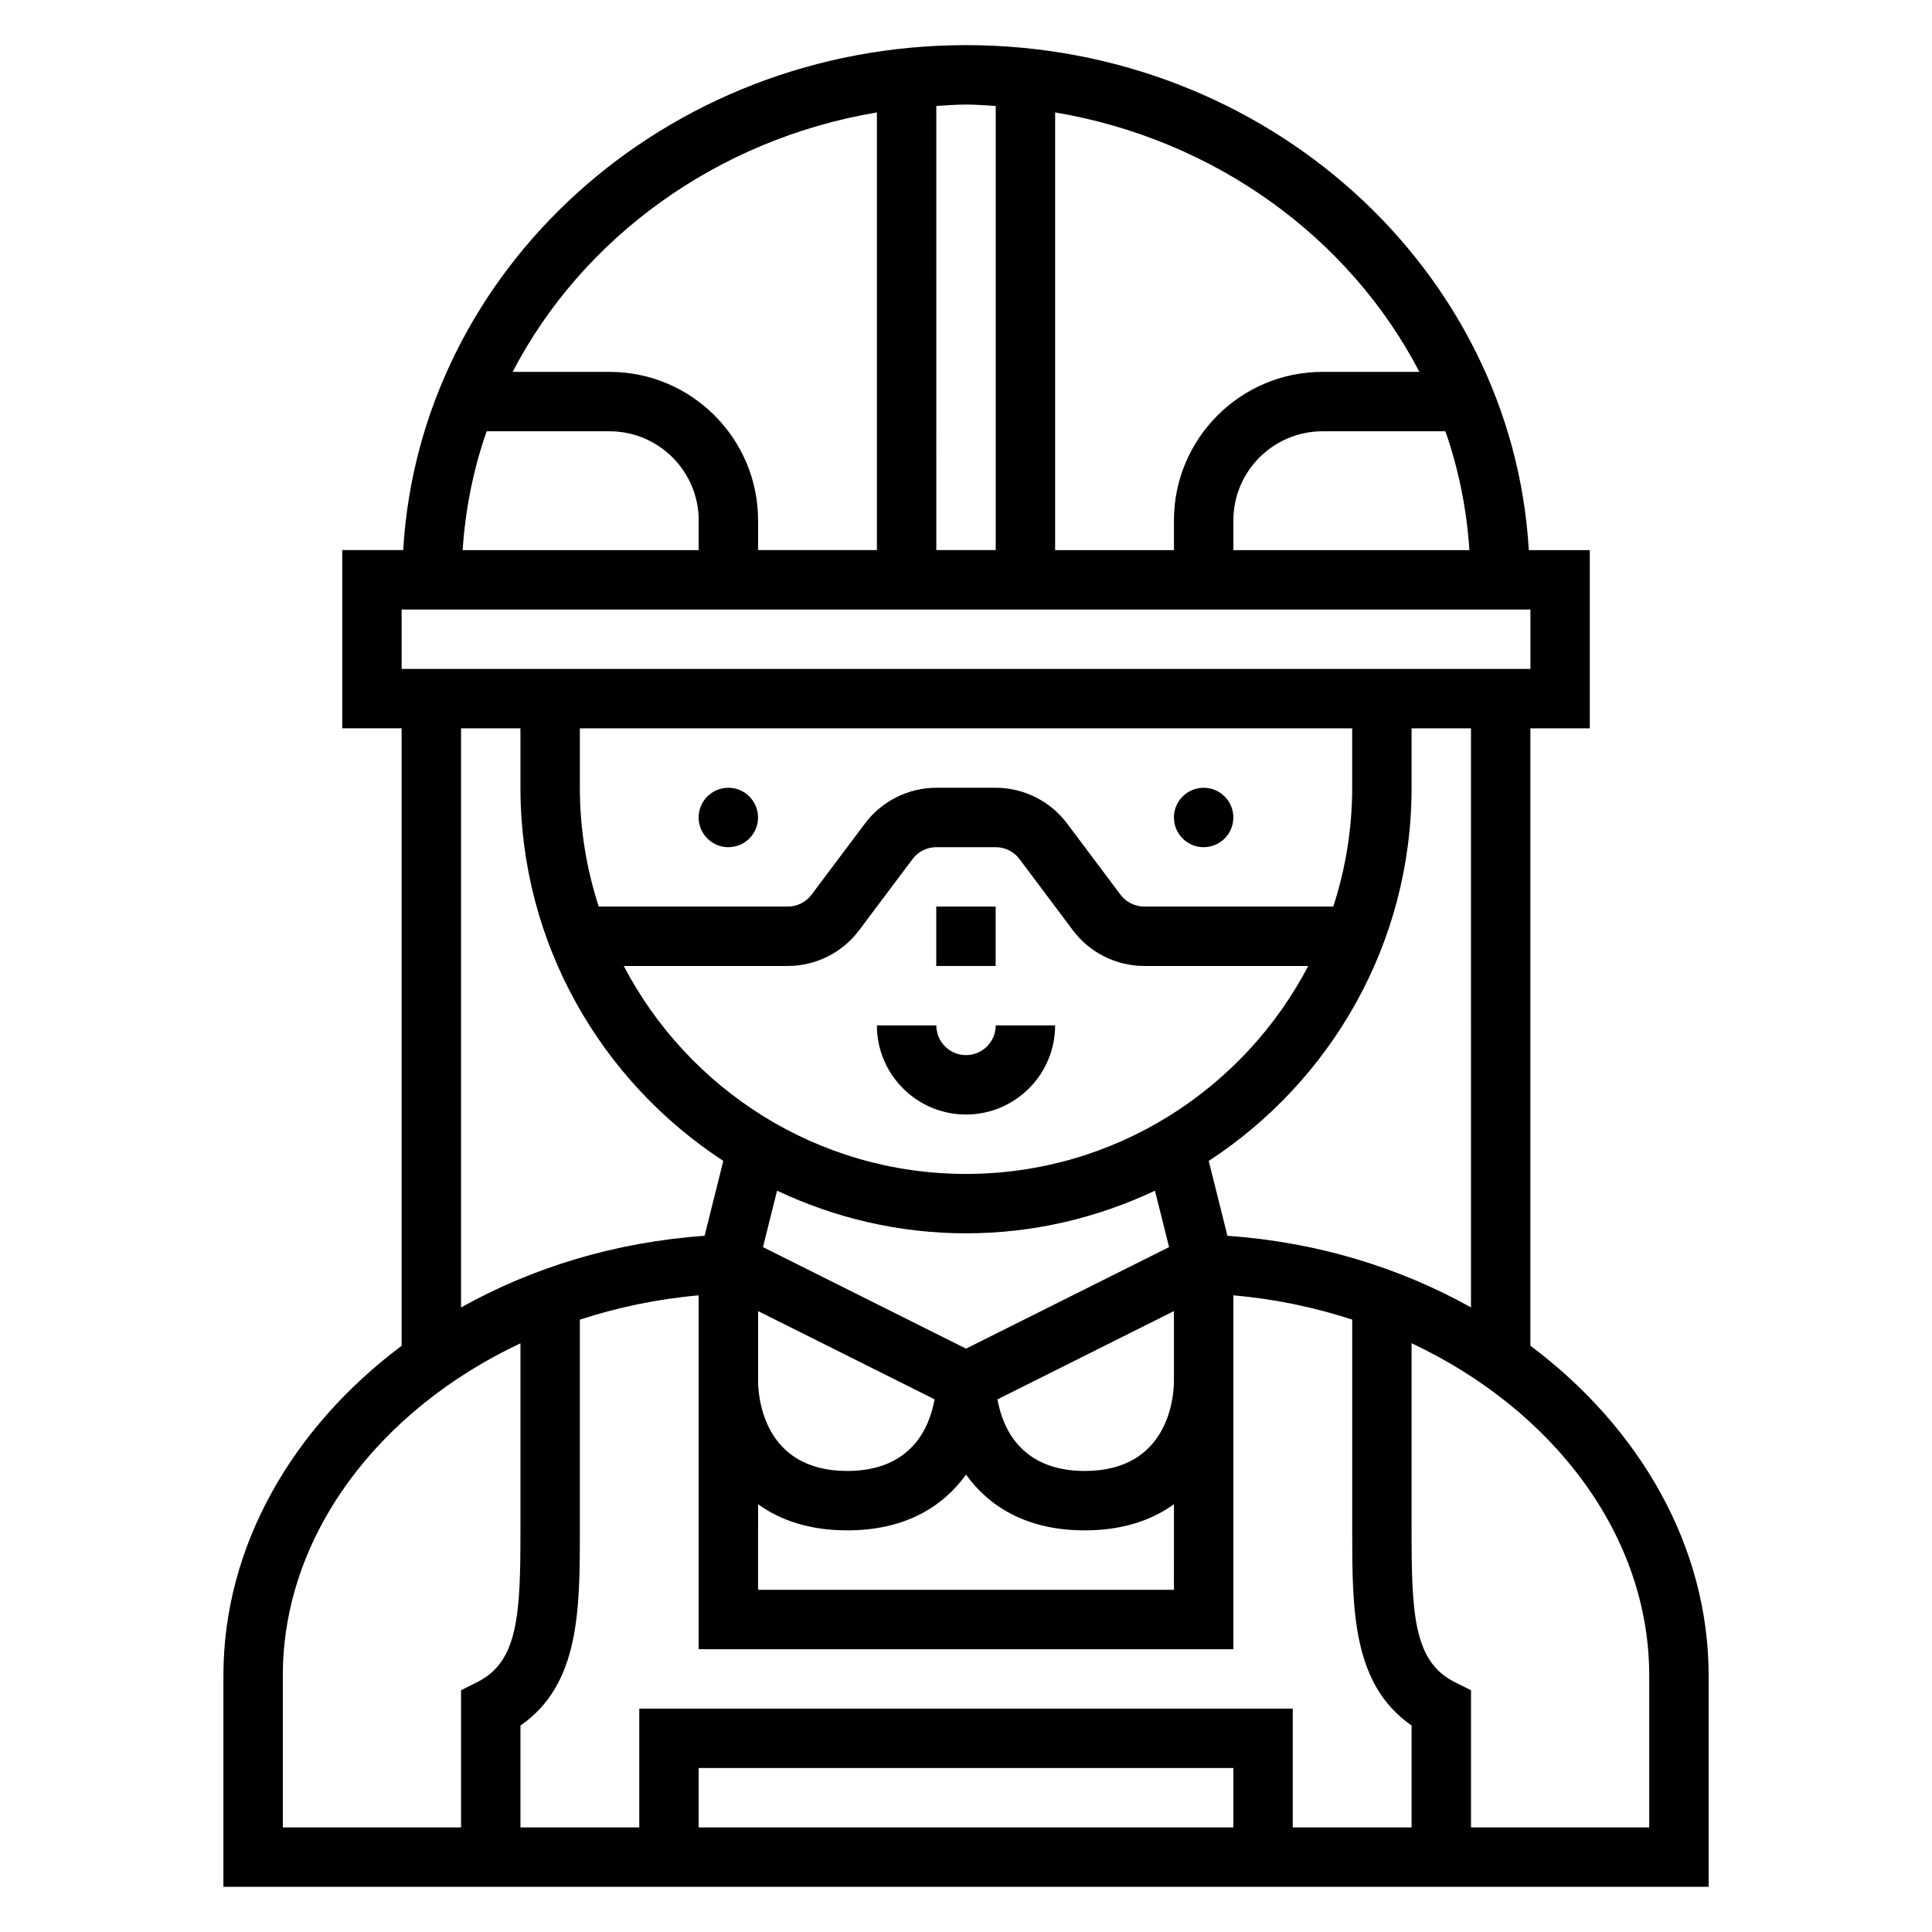 <?xml version="1.0" encoding="UTF-8"?>
<!-- Uploaded to: ICON Repo, www.svgrepo.com, Generator: ICON Repo Mixer Tools -->
<svg fill="#000000" width="800px" height="800px" version="1.1" viewBox="144 144 512 512" xmlns="http://www.w3.org/2000/svg">
 <g>
  <path d="m392.12 384.25h15.742v15.742h-15.742z"/>
  <path d="m400 439.36c13.02 0 23.617-10.598 23.617-23.617h-15.742c0 4.336-3.527 7.871-7.871 7.871s-7.871-3.535-7.871-7.871h-15.742c-0.008 13.02 10.586 23.617 23.609 23.617z"/>
  <path d="m549.57 500.63v-163.61h15.742v-47.23h-16.16c-4.352-74.465-69.484-133.83-149.15-133.83-79.668 0-144.8 59.363-149.15 133.82h-16.16v47.23h15.742v163.64c-28.852 21.609-47.23 52.996-47.23 87.387v55.988h393.6v-55.984c0-34.41-18.383-65.805-47.234-87.414zm-15.742-10.152c-18.895-10.578-40.91-17.336-64.543-18.973l-4.961-19.844c32.316-21.098 53.758-57.516 53.758-98.898v-15.742h15.742zm-15.746 110.8v27.012h-31.488v-31.488h-173.18v31.488h-31.488v-27.008c15.742-10.855 15.742-30.75 15.742-51.711v-55.852c9.957-3.242 20.508-5.481 31.488-6.438v93.773h141.7l0.004-93.777c10.98 0.961 21.531 3.188 31.488 6.43v55.859c0 20.973 0 40.855 15.742 51.711zm-47.23 27.012h-141.7v-15.742h141.7zm31.488-291.27v15.742c0 10.988-1.785 21.562-5.008 31.488h-50.098c-2.465 0-4.816-1.172-6.297-3.148l-14.168-18.895c-4.434-5.91-11.496-9.445-18.895-9.445h-15.742c-7.398 0-14.461 3.535-18.887 9.445l-14.184 18.902c-1.473 1.969-3.828 3.141-6.293 3.141h-50.098c-3.219-9.926-5.004-20.5-5.004-31.488v-15.742zm-149.57 62.977c7.398 0 14.461-3.535 18.887-9.445l14.184-18.902c1.473-1.969 3.828-3.141 6.289-3.141h15.742c2.465 0 4.816 1.172 6.297 3.148l14.168 18.895c4.434 5.91 11.492 9.445 18.895 9.445h43.461c-17.098 32.699-51.301 55.105-90.695 55.105-39.391 0-73.594-22.402-90.695-55.105zm-7.871 91.457 46.77 23.379c-1.262 7.172-5.93 18.988-23.152 18.988-22.223 0-23.57-19.703-23.617-23.656zm0 51.191c5.785 4.156 13.469 6.918 23.617 6.918 15.695 0 25.551-6.543 31.488-14.777 5.934 8.234 15.789 14.777 31.488 14.777 10.148 0 17.832-2.762 23.617-6.918l-0.004 22.664h-110.21zm86.594-8.824c-17.223 0-21.891-11.816-23.152-18.98l46.766-23.387v18.703c-0.047 3.961-1.391 23.664-23.613 23.664zm-31.488-62.977c17.918 0 34.848-4.125 50.074-11.297l3.738 14.949-53.812 26.906-53.812-26.906 3.738-14.949c15.223 7.172 32.156 11.297 50.074 11.297zm133.4-181.06h-62.551v-7.871c0-13.02 10.598-23.617 23.617-23.617h32.574c3.508 10.008 5.633 20.562 6.359 31.488zm-13.25-47.23h-25.688c-21.703 0-39.359 17.656-39.359 39.359v7.871h-31.488v-115.99c42.551 7.172 78.09 33.289 96.535 68.762zm-112.28-70.473v117.7h-15.742l-0.004-117.7c2.621-0.148 5.211-0.375 7.875-0.375 2.66 0 5.25 0.227 7.871 0.375zm-31.488 1.711v115.99h-31.488v-7.871c0-21.703-17.656-39.359-39.359-39.359h-25.688c18.445-35.473 53.988-61.59 96.535-68.762zm-103.42 84.504h32.574c13.02 0 23.617 10.598 23.617 23.617v7.871h-62.551c0.723-10.926 2.848-21.48 6.359-31.488zm-22.531 47.234h299.14v15.742h-299.14zm15.746 31.488h15.742v15.742c0 41.383 21.445 77.801 53.758 98.887l-4.961 19.852c-23.629 1.648-45.648 8.41-64.539 18.992zm-47.234 251.02c0-37.289 25.578-70.469 62.977-88.047v49.566c0 22.035-0.527 34.762-11.391 40.188l-4.352 2.18v36.355h-47.234zm362.11 40.242h-47.23v-36.352l-4.352-2.172c-10.867-5.438-11.395-18.164-11.395-40.199v-49.586c37.398 17.578 62.977 50.766 62.977 88.062z"/>
  <path d="m344.89 360.64c0 4.348-3.523 7.875-7.871 7.875-4.348 0-7.875-3.527-7.875-7.875 0-4.348 3.527-7.871 7.875-7.871 4.348 0 7.871 3.523 7.871 7.871"/>
  <path d="m470.85 360.64c0 4.348-3.523 7.875-7.871 7.875-4.348 0-7.875-3.527-7.875-7.875 0-4.348 3.527-7.871 7.875-7.871 4.348 0 7.871 3.523 7.871 7.871"/>
 </g>
</svg>